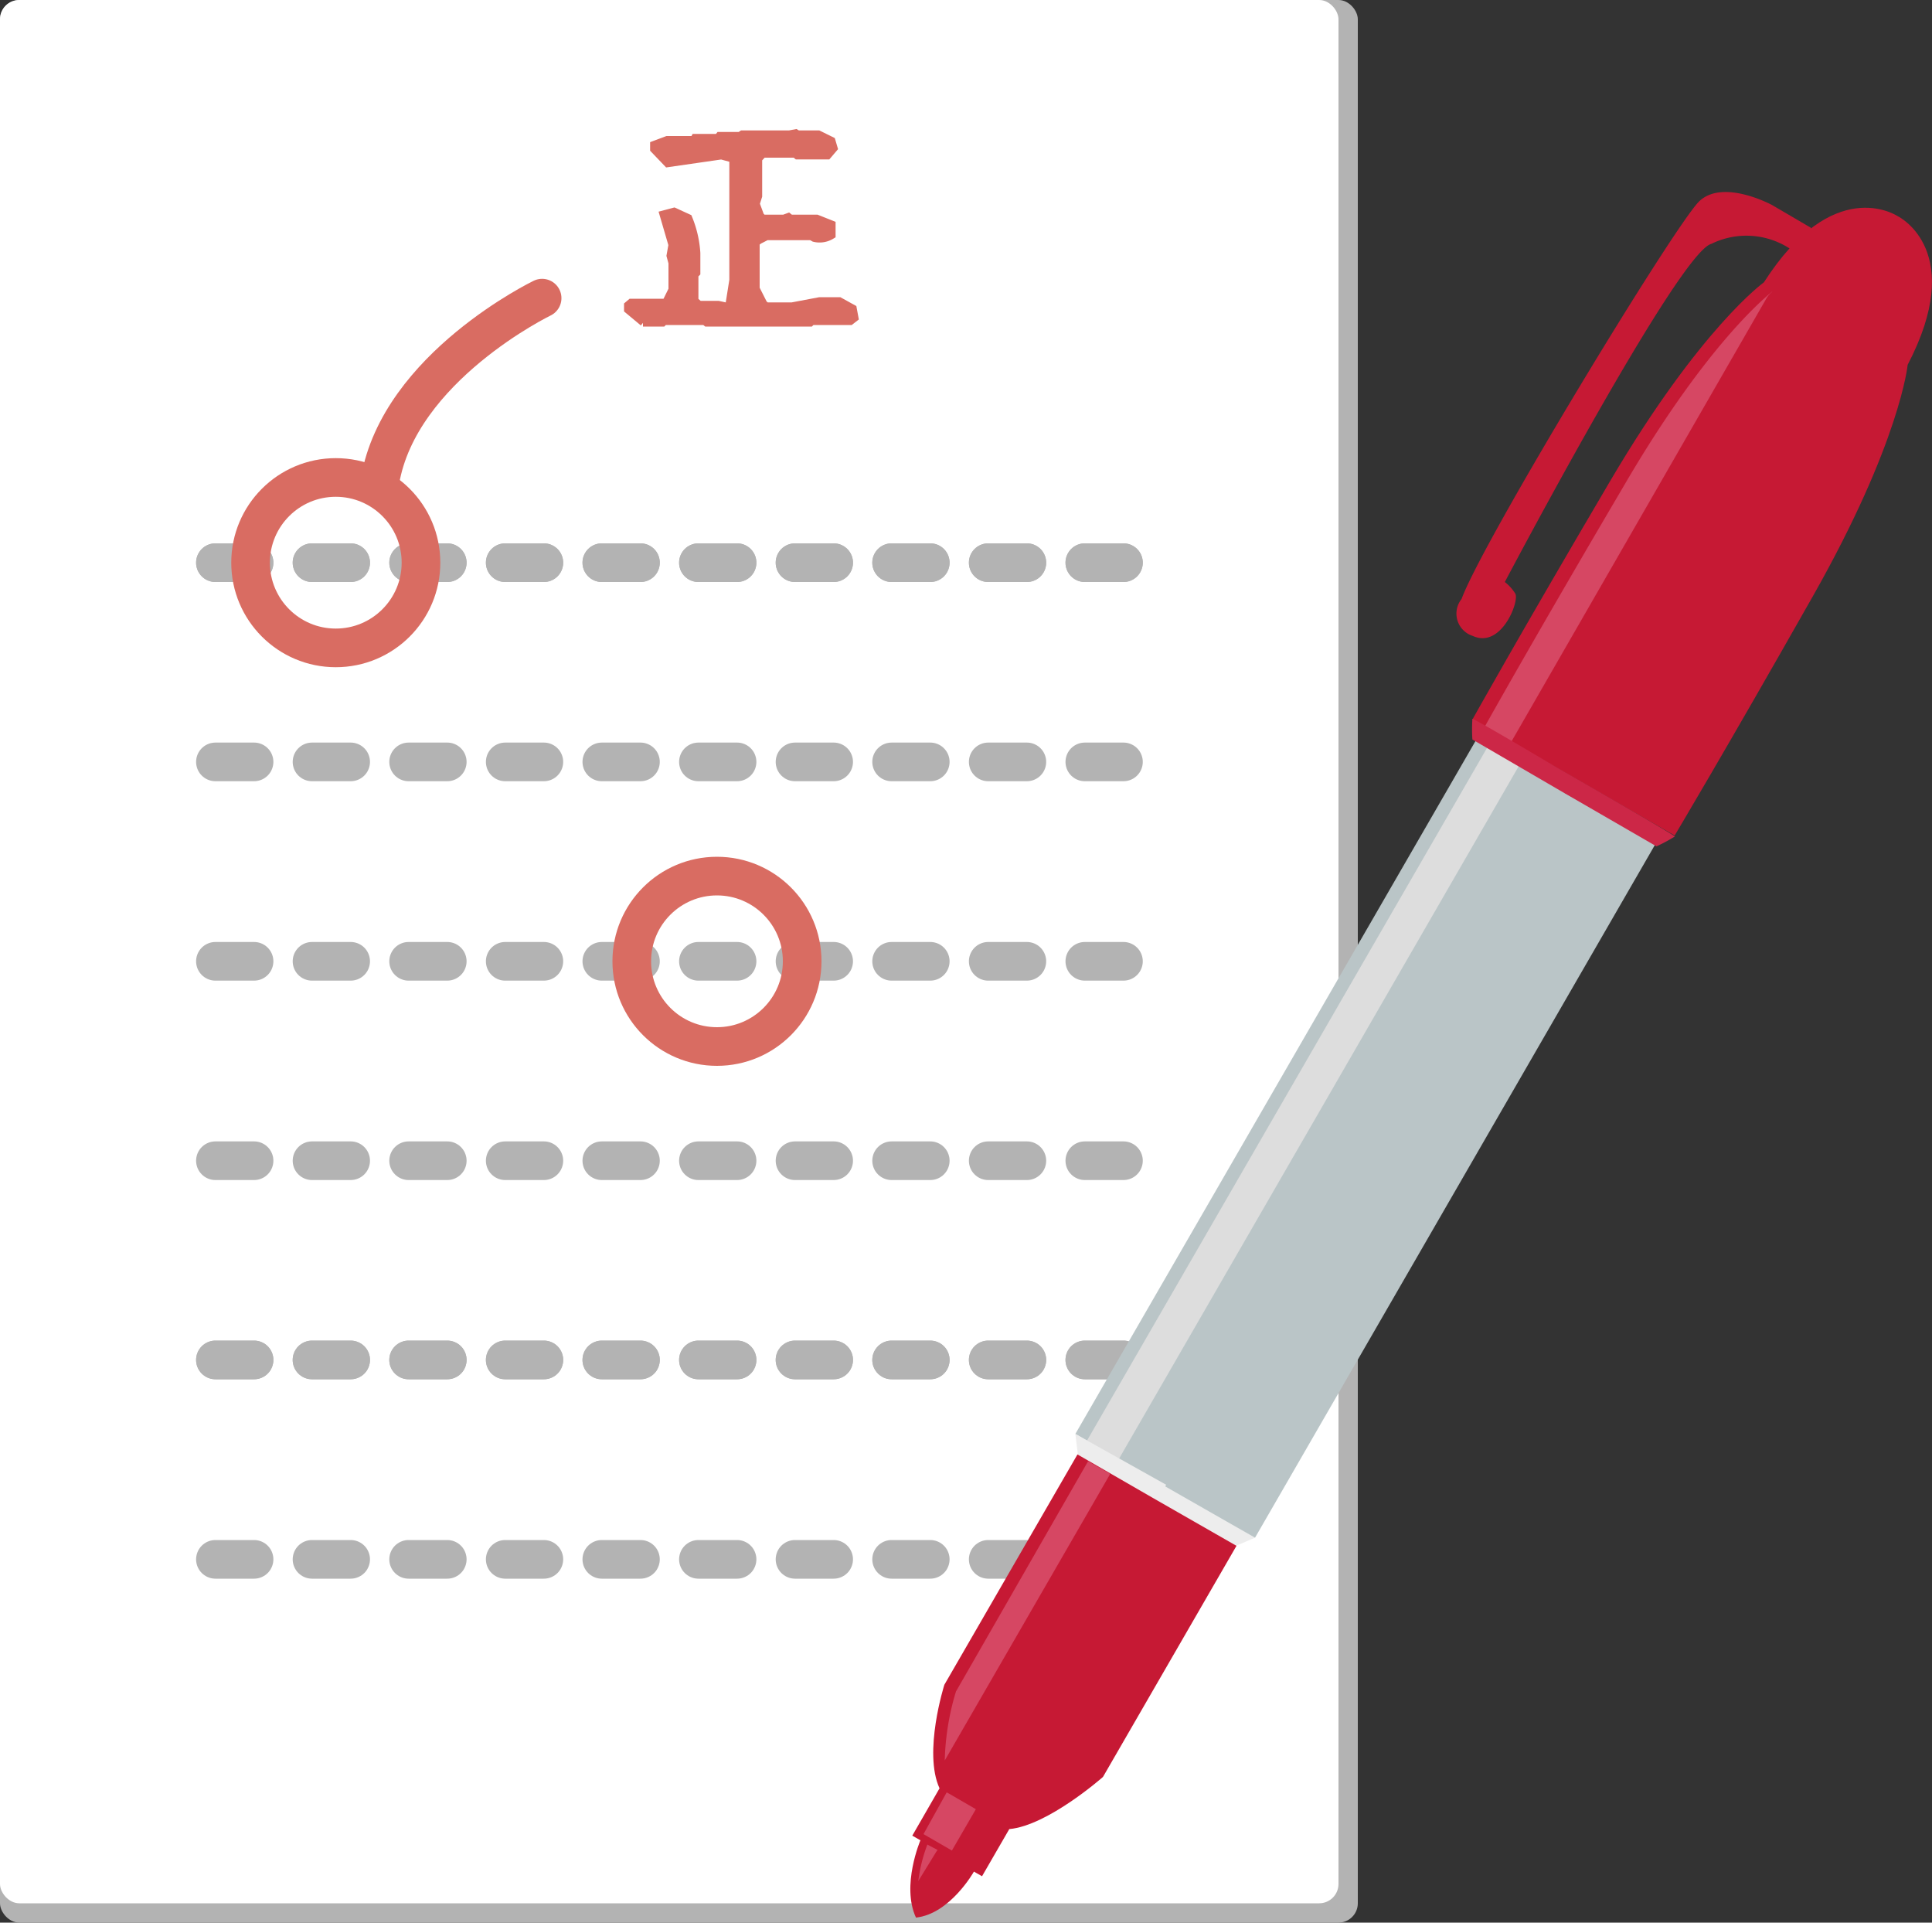 <svg xmlns="http://www.w3.org/2000/svg" viewBox="0 0 100 99.5"><rect x="0" y="0" width="100" height="99.5" fill="#333333" stroke="none"/><defs><style>.a{fill:#b3b3b3;}.b{fill:#fff;}.c{fill:#d96c62;stroke-width:0.5px;}.c,.k,.l{stroke:#d96c62;}.c,.k{stroke-miterlimit:10;}.d,.k,.l{fill:none;stroke-width:2px;}.d{stroke:#b3b3b3;stroke-dasharray:2 3;}.d,.l{stroke-linecap:round;stroke-linejoin:round;}.e{fill:#c61934;}.f{fill:#ededed;}.g{fill:#d64763;}.h{fill:#bac5c7;}.i{fill:#ddd;}.j{fill:#cc2747;}</style></defs><title>proof</title><rect class="a" width="70.28" height="99.5" rx="1" ry="1"/><rect class="b" width="69.28" height="98.5" rx="1" ry="1"/><path class="c" d="M33.33,16.65L32.55,16V15.82l0.13-.11H34.5L34.85,15v-1.4l-0.1-.37,0.1-.56-0.45-1.54L34.89,11l0.7,0.32A5.56,5.56,0,0,1,36,13.1v1l-0.1.1v1.38l0.27,0.24h1l0.6,0.13L38,14.5,38,14.26,38,14.18v-6L37.34,8l-2.77.4-0.67-.7V7.53l0.64-.24h1.4L36,7.18h1.18l0.08-.1h1.05L38.43,7h2.43l0.32-.06L41.28,7h1.07L43,7.32,43.1,7.66,42.81,8H41.28l-0.11-.09h-1.7l-0.27.29v1.94l-0.13.41,0.24,0.65,0.16,0.16h1.11l0.22-.08,0.1,0.08h1.37L43,11.65l0,0.49a1.12,1.12,0,0,1-.84.13L42,12.18H39.67l-0.41.21-0.19.14v2.42l0.41,0.81,0.17,0.14H41l1.43-.27h1L44.1,16l0.08,0.43L44,16.57h-2l-0.08.08H36.59l-0.1-.08H34.36l-0.08.08h-1Z"/><line class="d" x1="11.15" y1="70.38" x2="58.73" y2="70.38"/><line class="d" x1="11.15" y1="70.38" x2="58.73" y2="70.38"/><line class="d" x1="11.15" y1="80.7" x2="58.73" y2="80.7"/><line class="d" x1="11.15" y1="60.07" x2="58.73" y2="60.07"/><line class="d" x1="11.15" y1="49.75" x2="58.73" y2="49.75"/><line class="d" x1="11.15" y1="39.43" x2="58.73" y2="39.43"/><line class="d" x1="11.15" y1="29.12" x2="58.73" y2="29.12"/><line class="d" x1="11.15" y1="29.12" x2="58.73" y2="29.12"/><path class="e" d="M98.23,11.19c-0.13-.08-3.36-2.14-6.93,3.42,0,0-3.28,2.34-7.95,10.27s-7.14,12.36-7.14,12.36l5.25,3h0l5.22,3s2.6-4.35,7.14-12.36,4.92-12,4.92-12C101.78,13.05,98.37,11.26,98.23,11.19Z"/><polyline class="f" points="64.96 79.58 63.97 80 59.76 77.57 60.23 76.77"/><path class="g" d="M91.73,15.09C91,15.68,88,18.35,84,25.23c-4.67,7.93-7.14,12.36-7.14,12.36l1.37,0.79L91.42,15.46a1.16,1.16,0,0,1,.3-0.35v0Z"/><polygon class="h" points="81 41.04 81.01 41.02 76.43 38.25 55.66 74.21 60.19 76.83 60.18 76.85 64.96 79.58 85.72 43.62 81 41.04"/><polygon class="i" points="78.65 39.58 77.03 38.6 56.26 74.56 57.91 75.51 78.65 39.58"/><path class="j" d="M86.69,43.29c0-.07-6.09-3.56-6.09-3.56v0c-1.47-.87-4.36-2.58-4.39-2.52a8.42,8.42,0,0,0,0,1.06L81,41.06h0l4.74,2.74A8.41,8.41,0,0,0,86.69,43.29Z"/><polyline class="f" points="55.66 74.21 55.79 75.28 59.89 77.65 60.36 76.84"/><path class="e" d="M59.67,77.52l-3.9-2.25L48.88,87.19s-1.11,3.49-.25,5.36L47.22,95l0.42,0.24s-1,2.34-.23,4c1.77-.19,3-2.38,3-2.38l0.42,0.24,1.41-2.44c2-.18,4.85-2.7,4.85-2.7L64,80Z"/><path class="g" d="M49.27,95.77l1.24-2.14-1.38-.8L49,92.76v0L47.8,94.92"/><path class="g" d="M48.42,95.9a1.3,1.3,0,0,1,.11-0.16L48,95.46a8.16,8.16,0,0,0-.47,1.89Z"/><path class="g" d="M57.44,76.32l0-.06-1.12-.64L49.48,87.54a13.38,13.38,0,0,0-.58,3.57l8.54-14.79h0Z"/><path class="e" d="M93.72,11.78l-2-1.17s-2.52-1.37-3.76-.2S76.72,28.05,75.65,31a1.21,1.21,0,0,0,.58,1.91c1.48,0.68,2.43-1.81,2.2-2.19a2.3,2.3,0,0,0-.54-0.6s9-17.08,10.69-17.5a4.11,4.11,0,0,1,4.37.47C95.27,14.78,93.72,11.78,93.72,11.78Z"/><circle class="k" cx="17.38" cy="29.12" r="4.41"/><circle class="k" cx="37.11" cy="49.75" r="4.41"/><path class="l" d="M28.06,15.43S20.67,19,19.67,24.89"/></svg>